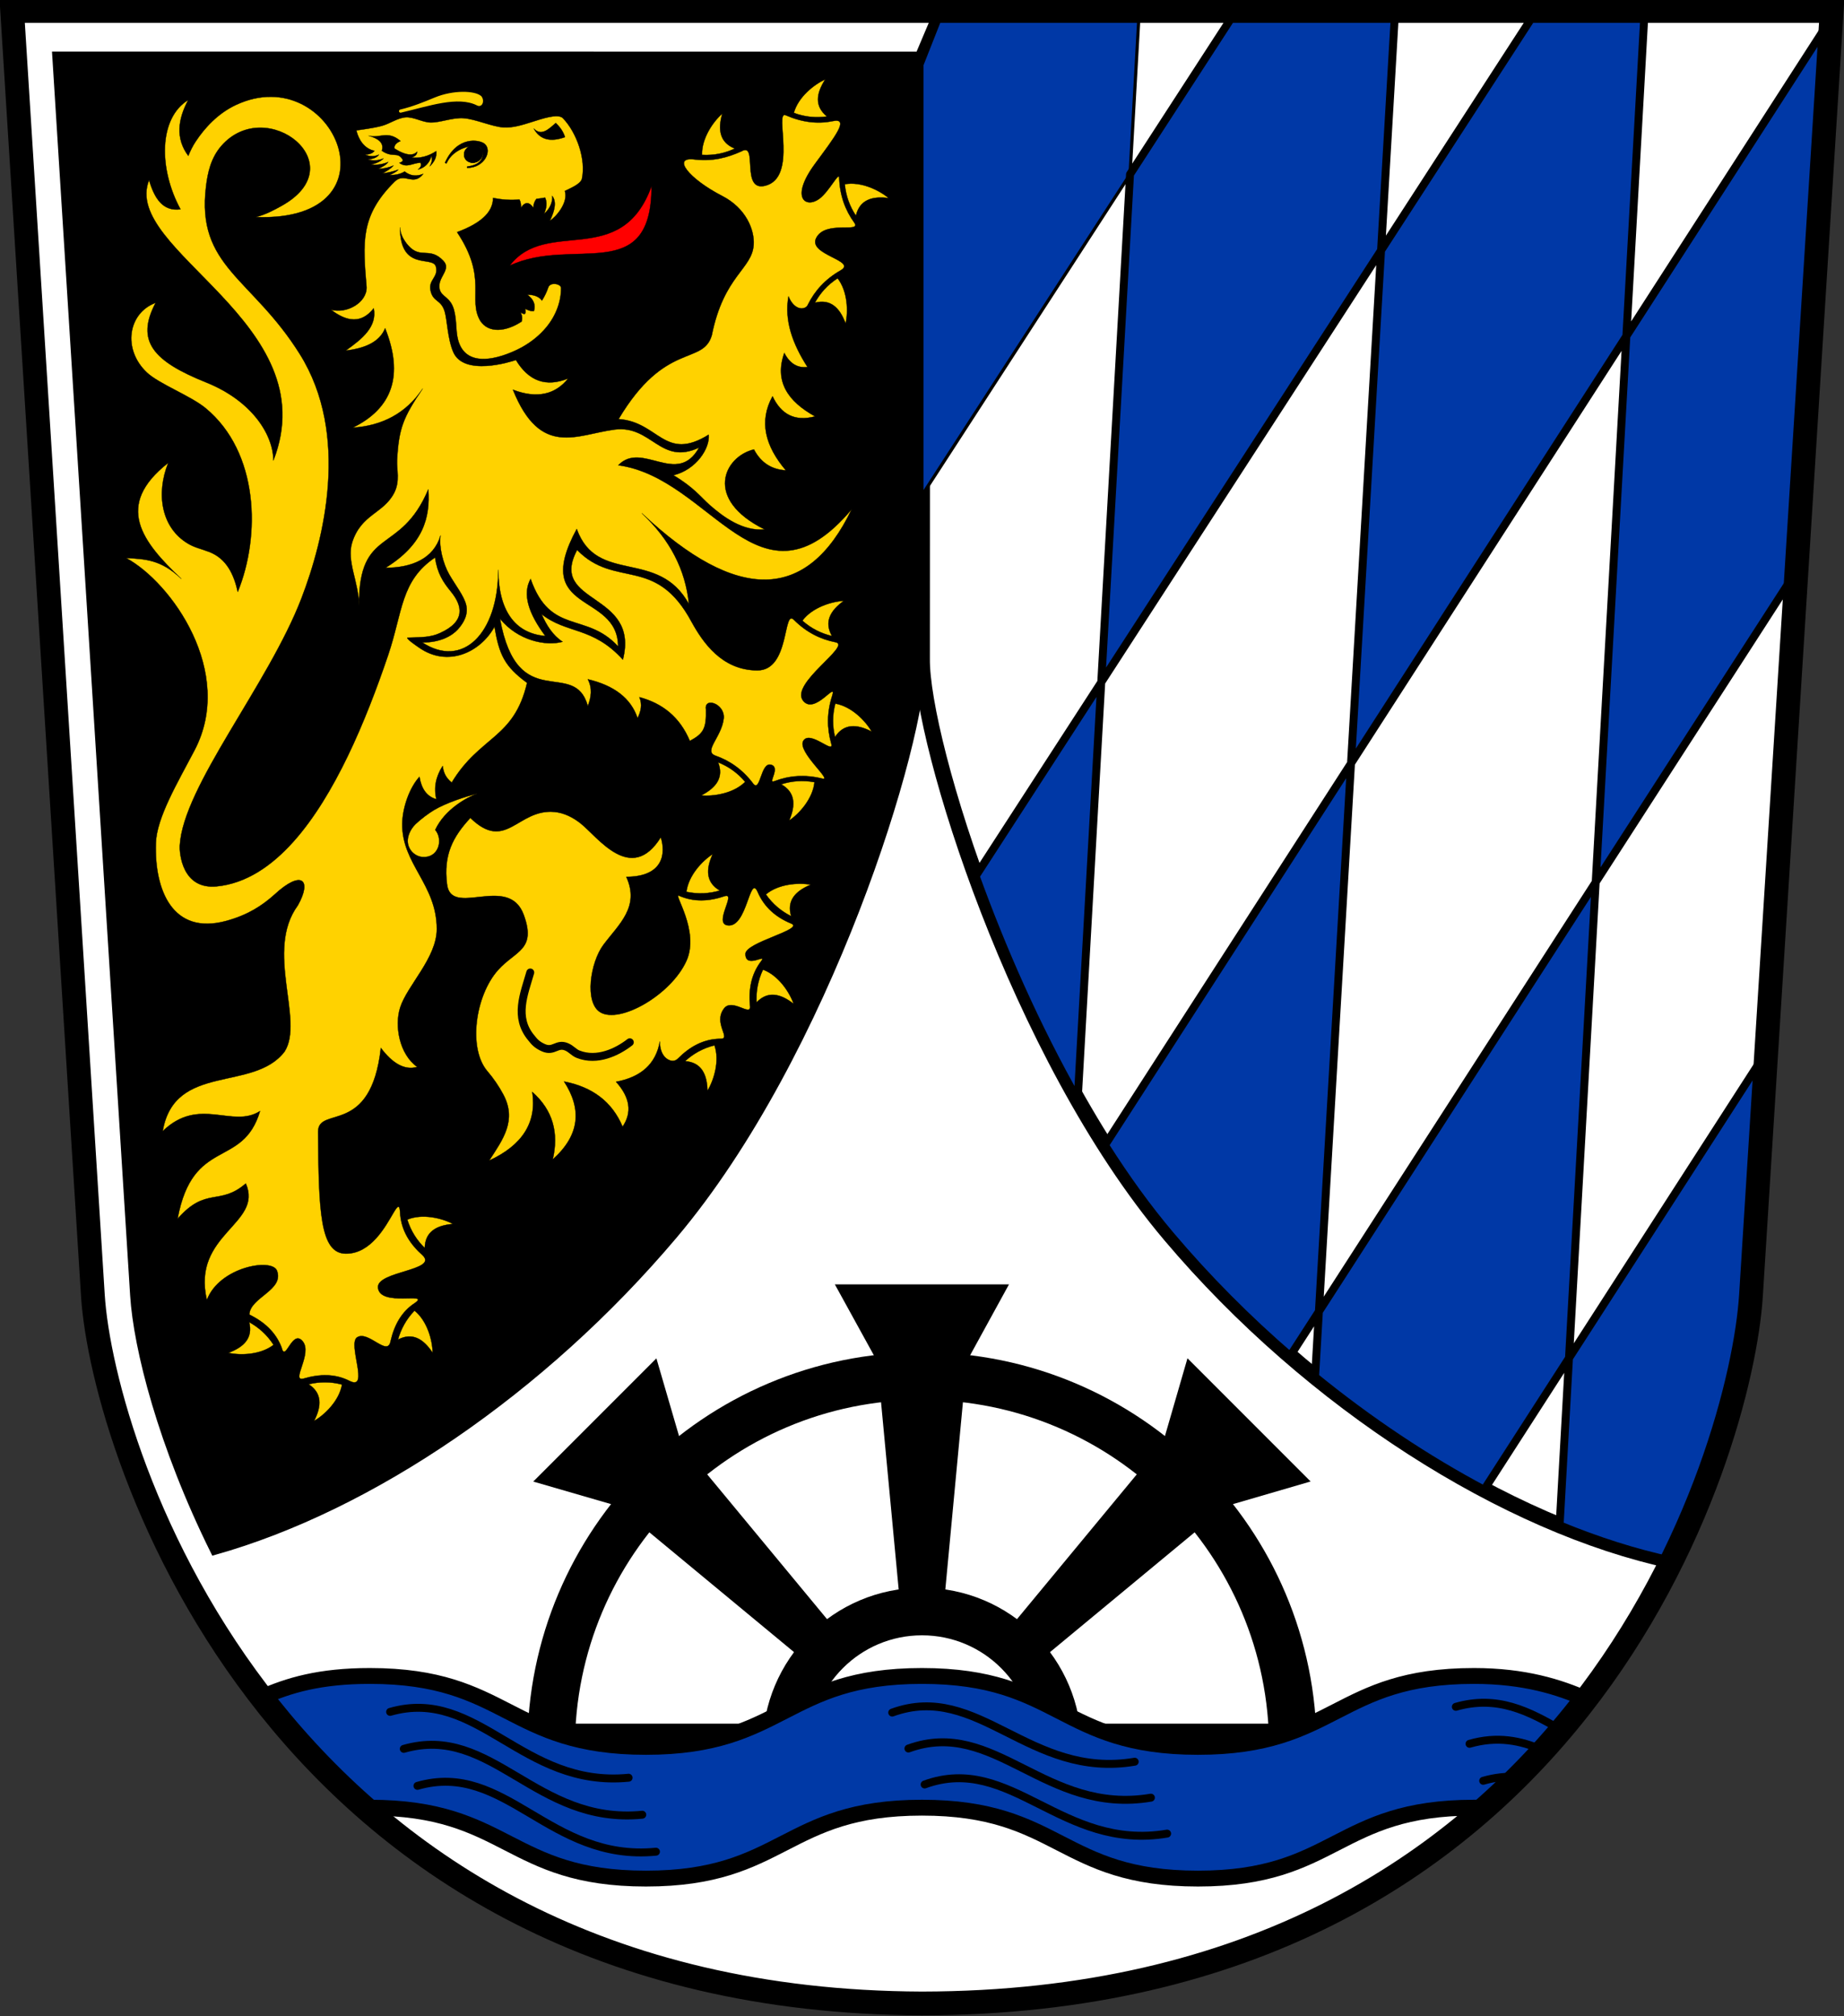 <?xml version="1.0" encoding="UTF-8" standalone="no"?>
<svg version="1.1" xmlns="http://www.w3.org/2000/svg" xmlns:xlink="http://www.w3.org/1999/xlink" xmlns:inkscape="http://www.inkscape.org/namespaces/inkscape" width="775.68" height="847.68">
	<rect width="100%" height="100%" fill="#333333" stroke="none"/>
	<g id="dp_dp001" transform="matrix(1,0,0,1,-24.995,-15.381)">
		<path id="dp_path002" fill="white" fill-rule="evenodd" stroke="black" stroke-width="1.333" d="M 412.819,20 C 540.376,20 667.932,20 795.489,20 C 784.176,200.005 772.861,380.011 761.549,560.001 C 757.415,625.788 689.48,857.439 412.808,857.768 C 141.439,856.761 68.195,625.788 64.06,560.001 C 52.748,380.011 41.433,200.005 30.12,20 C 157.677,20 285.261,20 412.819,20 Z "/>
		<path id="dp_path003" fill="black" fill-rule="evenodd" stroke="black" stroke-width="3.333" d="M 48.64,38.72 C 59.56,212.569 70.475,386.16 81.4,560.001 C 82.796,582.201 93.067,622.888 115.18,667.52 C 180.853,649.036 253.088,600.065 308.32,534.72 C 372.784,458.452 413.157,326.975 412.815,292.411 C 412.815,203.143 412.815,128.013 412.815,38.745 C 290.537,38.76 170.837,38.723 48.64,38.72 Z "/>
		<path id="dp_path004" fill="#ffd200" fill-rule="evenodd" stroke="black" stroke-width="0.133" stroke-linejoin="round" d="M 358.98,276.031 C 364.285,281.308 370.188,284.197 376.456,285.416 C 383.484,286.744 357.031,302.851 362.86,310.061 C 367.761,316.124 377.131,301.329 375.059,307.929 C 372.752,315.049 372.844,321.62 374.639,327.952 C 376.223,333.048 365.732,322.132 362.899,326.885 C 360.183,331.443 375.744,344.112 370.797,342.731 C 363.529,340.943 356.983,341.507 350.853,343.808 C 347.459,345.305 353.736,337.892 349.191,336.903 C 344.975,335.985 344.883,348.5 341.893,344.969 C 337.417,338.972 332.001,335.249 325.98,333.125 C 320.7,331.263 328.489,325.401 329.417,317.577 C 330.16,311.315 321.115,308.275 321.953,313.629 C 322.155,321.812 320.901,323.82 315.176,326.929 C 310.969,316.847 303.613,311.095 293.948,308.515 C 295.275,311.644 294.587,314.523 293.18,317.311 C 290.367,308.925 283.257,303.583 272.263,300.993 C 274.217,304.747 273.719,308.5 272.263,312.253 C 266.533,291.619 242.705,316.441 235.3,275.5 C 242.829,284.787 254.664,287.147 261.635,285.223 C 257.437,282.444 254.863,278.248 252.8,273.6 C 263.368,281.997 274.277,278.689 287.012,292.753 C 294.292,264.06 255.403,269.768 267.763,246.619 C 283.891,263.132 300.776,248.627 315.943,276.928 C 320.629,285.369 328.576,297.221 343.564,297.261 C 357.405,297.299 354.245,271.068 358.98,276.031 Z "/>
		<path id="dp_path005" fill="#ffd200" fill-rule="evenodd" stroke="black" stroke-width="0.133" stroke-linejoin="round" d="M 379.937,268.02 C 374.755,268.295 366.641,270.795 362.509,276.352 C 366.329,279.749 370.535,281.764 374.971,282.813 C 371.611,276.968 374.131,272.195 379.937,268.02 Z "/>
		<path id="dp_path006" fill="#ffd200" fill-rule="evenodd" stroke="black" stroke-width="0.133" stroke-linejoin="round" d="M 391.681,322.999 C 389.093,318.501 383.193,312.395 376.368,311.223 C 375.065,316.167 375.172,320.828 376.243,325.259 C 379.935,319.619 385.332,319.708 391.681,322.999 Z "/>
		<path id="dp_path007" fill="#ffd200" fill-rule="evenodd" stroke="black" stroke-width="0.133" stroke-linejoin="round" d="M 356.964,360.395 C 361.264,357.489 366.929,351.165 367.607,344.273 C 362.581,343.329 357.94,343.772 353.597,345.159 C 359.489,348.435 359.789,353.825 356.964,360.395 Z "/>
		<path id="dp_path008" fill="#ffd200" fill-rule="evenodd" stroke="black" stroke-width="0.133" stroke-linejoin="round" d="M 319.989,349.824 C 325.156,350.311 333.548,349.027 338.449,344.135 C 335.168,340.213 331.303,337.607 327.068,335.919 C 329.537,342.192 326.345,346.545 319.989,349.824 Z "/>
		<path id="dp_path009" fill="#ffd200" fill-rule="evenodd" stroke="black" stroke-width="0.133" stroke-linejoin="round" d="M 213.012,386.993 C 211.536,374.879 215.393,367.313 222.853,359.288 C 237.807,373.82 242.644,355.531 258.007,356.755 C 262.393,357.104 266.211,359.22 269.211,361.58 C 276.377,367.217 290.452,387.455 302.955,367.451 C 304.987,373.78 304.452,384.003 288.449,384.061 C 294.217,396.733 285.356,403.937 278.844,412.624 C 273.276,420.052 270.759,436.935 277.5,441 C 285.777,445.992 307.361,433.616 313.76,419.36 C 319.403,406.789 308.053,390.871 310.587,391.987 C 316.955,394.793 323.407,394.373 329.955,392.135 C 334.739,390.775 325.187,403.524 330.979,404.451 C 339.377,405.795 340.261,382.411 343.749,390.499 C 346.505,396.889 351.467,401.095 357.76,403.68 C 363.707,406.123 338.543,411.552 338.56,416.48 C 338.583,423.092 348.157,415.805 345.092,419.637 C 340.9,425.192 339.828,431.568 340.505,438.455 C 340.985,443.036 333.015,434.957 329.596,439.369 C 324.637,445.768 333.263,452.537 327.68,452.16 C 320.696,452.345 315.088,455.565 310.197,460.46 C 308.193,462.467 305.605,460.995 304.433,459.565 C 303.325,458.213 302.563,456.229 302.56,453.28 C 300.892,462.891 294.475,468.301 284.137,470.245 C 290.096,476.872 290.928,483.157 286.888,489.12 C 282.441,478.513 274.044,472.393 262.263,470.12 C 269.783,481.675 268.993,492.648 257.512,502.869 C 260.096,491.807 257.637,482.227 248.887,474.495 C 250.873,487.299 244.775,496.901 230.761,503.369 C 236.613,494.361 242.513,486.417 236.677,475.528 C 234.82,472.063 232.52,468.711 230.043,465.832 C 221.799,456.252 224.885,434 234.512,423.244 C 241.841,415.055 250.731,414.832 245.297,400.021 C 238.881,382.532 214.551,401.621 213.012,386.993 Z "/>
		<path id="dp_path010" fill="none" fill-rule="evenodd" stroke="black" stroke-width="3.333" stroke-linejoin="round" stroke-linecap="round" d="M 248.051,424.281 C 245.437,433.396 241.196,443.069 248.48,451.776 C 249.504,453 250.556,454.615 253.652,455.944 C 258.019,457.819 259.237,453.811 263.368,455.571 C 265.325,456.404 266.381,457.945 268.211,458.661 C 276.252,461.808 284.667,457.695 289.923,453.624"/>
		<path id="dp_path011" fill="#ffd200" fill-rule="evenodd" stroke="black" stroke-width="0.133" stroke-linejoin="round" d="M 347.164,391.452 C 352.465,386.996 360.937,386.432 366.043,387.359 C 359.431,390.084 355.879,394.149 357.801,400.609 C 353.727,398.565 350.099,395.639 347.164,391.452 Z "/>
		<path id="dp_path012" fill="#ffd200" fill-rule="evenodd" stroke="black" stroke-width="0.133" stroke-linejoin="round" d="M 313.737,390.361 C 314.591,383.488 320.415,377.311 324.787,374.516 C 321.796,381.012 321.959,386.408 327.764,389.833 C 323.388,391.108 318.737,391.432 313.737,390.361 Z "/>
		<path id="dp_path013" fill="#ffd200" fill-rule="evenodd" stroke="black" stroke-width="0.133" stroke-linejoin="round" d="M 345.951,423.077 C 352.445,425.484 357.123,432.569 358.84,437.467 C 353.203,433.065 347.913,431.985 343.248,436.851 C 343.011,432.299 343.763,427.699 345.951,423.077 Z "/>
		<path id="dp_path014" fill="#ffd200" fill-rule="evenodd" stroke="black" stroke-width="0.133" stroke-linejoin="round" d="M 325.536,454.907 C 327.799,461.453 325.292,469.564 322.599,474 C 322.421,466.851 319.897,462.077 313.177,461.56 C 316.544,458.488 320.576,456.148 325.536,454.907 Z "/>
		<path id="dp_path015" fill="#ffd200" fill-rule="evenodd" stroke="black" stroke-width="0.133" stroke-linejoin="round" d="M 324.4,156.4 C 320.593,169.159 304.793,158.681 285.2,191.6 C 302.104,192.728 304.451,209.732 323.104,198.156 C 323.691,203.767 317.965,212.833 308.272,215.212 C 316.915,220.357 319.752,224.387 323.5,227.7 C 329.368,232.887 337.555,238.809 346.667,238 C 320.841,225.259 329.588,207.353 342.137,204.361 C 345.248,210.243 349.888,212.807 355.556,213.148 C 346.925,202.964 344.115,192.608 349.965,181.997 C 353.495,189.487 359.217,192.772 367.856,190.463 C 356.327,184.105 350.684,175.681 354.917,163.787 C 357.293,168.375 360.581,170.223 364.661,169.697 C 358.409,159.983 354.832,150.127 356.673,139.985 C 359.248,146.365 364.025,145.753 364.872,143.407 C 367.723,137.693 372.087,132.779 378.591,129.079 C 385.769,124.952 364.775,122.572 368.305,115.503 C 372.18,107.744 387.544,113.655 384.344,108.988 C 380.601,103.815 378.268,97.671 378.003,90.192 C 378.025,87.184 373.792,95.959 369.6,99 C 363.936,103.108 357.225,98.688 367.8,84.3 C 375.899,73.281 382.664,64.768 375.3,66.3 C 368.96,67.619 362.367,66.827 355.508,63.832 C 350.516,61.732 360.807,90.127 346.8,93.5 C 336.399,96.005 344.029,74.847 336.9,79 C 330.828,81.731 324.775,83.293 317.34,82.444 C 307.229,81.088 314.723,90.547 328.801,97.785 C 338.851,102.952 342.385,112.089 342.035,118.168 C 341.432,128.628 329.507,131.053 324.4,156.4 Z "/>
		<path id="dp_path016" fill="#ffd200" fill-rule="evenodd" stroke="black" stroke-width="0.133" stroke-linejoin="round" d="M 328.812,63.163 C 324.917,66.592 320.103,73.585 320.308,80.508 C 325.412,80.804 329.96,79.775 334.091,77.847 C 327.829,75.347 326.845,70.039 328.812,63.163 Z "/>
		<path id="dp_path017" fill="#ffd200" fill-rule="evenodd" stroke="black" stroke-width="0.133" stroke-linejoin="round" d="M 372.137,48.771 C 367.408,50.904 360.751,56.175 358.915,62.852 C 363.707,64.635 368.356,64.987 372.871,64.357 C 367.62,60.128 368.239,54.765 372.137,48.771 Z "/>
		<path id="dp_path018" fill="#ffd200" fill-rule="evenodd" stroke="black" stroke-width="0.133" stroke-linejoin="round" d="M 398.775,98.669 C 394.804,95.328 387.173,91.607 380.359,92.839 C 380.824,97.931 382.517,102.275 385.039,106.072 C 386.58,99.509 391.683,97.748 398.775,98.669 Z "/>
		<path id="dp_path019" fill="#ffd200" fill-rule="evenodd" stroke="black" stroke-width="0.133" stroke-linejoin="round" d="M 380.701,151.415 C 381.823,146.348 381.585,137.861 377.336,132.393 C 373.04,135.164 369.975,138.677 367.777,142.671 C 374.307,140.997 378.233,144.703 380.701,151.415 Z "/>
		<path id="dp_path020" fill="#ffd200" fill-rule="evenodd" stroke="black" stroke-width="0.133" stroke-linejoin="round" d="M 128.387,512.996 C 135.891,530.135 105.469,534.061 112.012,561.995 C 117.219,548.151 139.229,544.229 141.476,549.593 C 144.704,557.835 130.151,560.88 129.877,568.113 C 136.085,571.171 140.937,575.444 143.445,581.935 C 145.005,588.644 147.807,574.095 152.276,579.296 C 156.693,584.437 147.035,596.619 152.748,595.021 C 159.392,593.087 165.888,592.903 172,596 C 180.687,600.403 171.021,580.323 175.239,577.673 C 179.968,574.703 188.067,586.1 189.297,579.292 C 190.852,572.548 193.9,566.847 199.6,563.2 C 206.107,558.453 184.793,565.088 184,556.8 C 183.332,549.816 209.541,549.663 202.744,543.176 C 197.577,538.572 194.043,533.159 193.359,526.233 C 193.197,521.267 192.331,522.255 190.436,525.451 C 187.225,530.865 181.072,542.621 170.412,542.504 C 159.603,542.385 159.051,524.731 158.8,491.2 C 158.893,480.155 181.04,493.379 185.2,456 C 190.001,462.356 195.059,465.537 200.5,464 C 192.895,458.559 190.916,446.663 193.308,439.076 C 196.244,429.764 208.737,418.167 208.736,406.001 C 208.733,387.267 193.959,378.643 194.203,361.711 C 194.303,354.761 197.381,346.399 201.44,342 C 202.229,346.829 204.357,350.237 208.56,351.44 C 207.377,346.556 208.329,341.897 211.2,337.44 C 211.569,339.972 212.233,342.139 215.003,344.431 C 226.897,324.72 241.264,326.067 246.7,302.5 C 237.135,295.485 234.965,290.512 233,278.9 C 227.179,289.545 213.421,296.26 201.153,287.597 C 199.937,286.739 196.289,284.327 196.3,283.5 C 202.691,283.332 206.101,283.347 210,281.6 C 220.929,276.701 219.583,270.121 214.695,264.151 C 211.363,260.081 208.984,256.484 208,249.8 C 193.475,259.543 194.413,272.677 188.276,290.803 C 178.777,318.855 165.783,349.809 148.537,369.147 C 139.087,379.744 128.356,386.851 116.224,388.072 C 101.557,389.549 100.455,374.027 100.616,370.985 C 101.937,346.076 137.837,303.284 151.811,266.931 C 161.356,242.096 172.244,198.095 151.159,164.348 C 130.919,131.955 107.492,127.625 111.669,93.693 C 112.356,88.116 113.649,81.807 118.16,76.668 C 137.123,55.065 174.784,84.672 143.239,102.052 C 140.281,103.681 136.947,105.516 132.66,106.66 C 194.351,108.901 165.516,40.207 124.245,59.5 C 116.599,63.075 111.08,69.193 107.36,74.791 C 106.071,76.731 105.037,78.812 104.207,80.911 C 98.755,73.607 99.791,65.607 104.16,57.44 C 91.748,64.999 91.644,86.328 100.92,103.38 C 93.579,104.389 89.972,98.896 87.7,91.1 C 75.785,120.736 162.696,151.037 140,209 C 139.915,198.031 130.897,183.88 111.729,176.184 C 89.688,167.335 81.851,158.939 90.456,142.705 C 78.891,146.96 76.4,162.184 86.761,171.993 C 91.845,176.807 105.224,181.811 111.54,187.048 C 133.868,205.561 134.676,240.544 125.012,264.244 C 123.456,257.272 120.485,250.268 112.917,247.412 C 109.324,246.056 106.933,245.651 104.049,243.939 C 92.937,237.343 90.48,223.139 95.761,209.993 C 72.836,227.955 84.816,243.248 101.261,258.744 C 92.649,250.589 86.067,250.479 78.012,249.993 C 97.127,260.276 123.996,298.083 106.839,330.825 C 99.619,344.604 90.896,359.16 90.557,369.915 C 89.939,389.525 97.488,408.813 120.235,402.576 C 129.269,400.099 135.207,396.207 140.38,391.593 C 151.855,380.951 156.376,385.259 150.284,396.065 C 136.264,415.183 153.143,444.425 144.689,457.557 C 131.616,474.687 98.385,462.093 93.439,490.995 C 108.855,476.115 122.711,490.041 134.377,482.557 C 127.121,506.968 106.093,493.233 99.689,527.869 C 111.66,514.139 117.352,522.556 128.387,512.996 Z "/>
		<path id="dp_path021" fill="#ffd200" fill-rule="evenodd" stroke="black" stroke-width="0.133" stroke-linejoin="round" d="M 196.323,528.179 C 202.728,525.545 210.969,527.584 215.552,530.02 C 208.424,530.605 203.804,533.397 203.672,540.137 C 200.412,536.952 197.845,533.06 196.323,528.179 Z "/>
		<path id="dp_path022" fill="#ffd200" fill-rule="evenodd" stroke="black" stroke-width="0.133" stroke-linejoin="round" d="M 199.363,566.452 C 204.751,570.804 206.924,579.011 206.991,584.199 C 203.051,578.231 198.381,575.521 192.409,578.645 C 193.635,574.256 195.815,570.135 199.363,566.452 Z "/>
		<path id="dp_path023" fill="#ffd200" fill-rule="evenodd" stroke="black" stroke-width="0.133" stroke-linejoin="round" d="M 168.865,597.541 C 167.696,604.368 161.592,610.269 157.096,612.86 C 160.383,606.509 160.471,601.111 154.829,597.421 C 159.26,596.349 163.92,596.241 168.865,597.541 Z "/>
		<path id="dp_path024" fill="#ffd200" fill-rule="evenodd" stroke="black" stroke-width="0.133" stroke-linejoin="round" d="M 140.071,580.851 C 134.6,585.099 126.113,585.336 121.048,584.212 C 127.76,581.744 131.467,577.82 129.793,571.289 C 133.785,573.489 137.299,576.553 140.071,580.851 Z "/>
		<path id="dp_path025" fill="#ffd200" fill-rule="evenodd" stroke="black" stroke-width="0.133" stroke-linejoin="round" d="M 261.012,136.493 C 261.024,142.288 258.816,148.153 254.795,153.004 C 252.013,156.359 248.571,159.131 244.667,161.325 C 241.765,162.956 223.369,172.384 218.276,160.089 C 216.445,155.671 217.371,151.224 216.016,145.872 C 214.575,140.18 210.703,140.345 209.923,136.98 C 208.764,131.981 215.069,128.839 211.511,125.068 C 205.748,118.963 202.015,124.473 196.803,118.7 C 194.829,116.513 193.295,113.636 193.263,110.993 C 193.285,129.8 207.031,122.665 208.359,127.484 C 209.561,131.849 205.195,132.989 206.068,137.379 C 207.095,142.535 210.46,141.105 212.043,146.321 C 213.119,149.868 213.267,157.925 215.687,163.448 C 220.163,173.661 239.696,167.581 242.012,166.743 C 247.364,175.604 254.661,178.311 264.013,174.504 C 258.577,181.307 250.867,183.117 240.763,179.253 C 252.324,207.984 267.673,198.059 283.513,196.004 C 299.141,193.977 302.707,211.232 319.057,203.583 C 309.829,220.149 295.101,200.588 285.073,211.004 C 324.453,216.364 344.405,275.703 383.263,229.503 C 364.539,268.513 335.057,268.857 295,231.2 C 306.793,242.303 313.323,254.788 314.8,269.4 C 301.855,245.797 276.119,261.487 267.6,237.8 C 248.093,273.735 284.907,263.999 285,287.2 C 271.608,272.523 256.525,282.611 248.2,258.8 C 244.672,265.121 247.261,273.279 254.4,282.8 C 241.373,281.713 234.692,271.821 234.6,255 C 234.501,281.94 219.56,296.563 202.659,285.535 C 210.435,285.533 215.272,282.592 217.6,280 C 220.107,277.209 222.008,273.729 221.096,269.807 C 220.205,265.973 216.568,261.493 213.927,256.867 C 211.349,252.352 209.543,245.073 210.315,240.536 C 207.399,250.309 198.231,254.096 187.189,254.129 C 202.989,244.367 206.039,233.009 205.159,221.161 C 193.303,249.265 175.928,236.323 176,270 C 176.004,260.213 170.592,251.241 173.161,243.343 C 177.021,231.475 186.288,231.364 190.801,222.616 C 193.375,217.628 191.799,212.732 192.016,208.885 C 192.779,195.383 194.532,191.025 202.8,178.8 C 195.751,189.219 185.783,194.381 173.4,195.2 C 190.007,187.041 194.927,173.293 187,153.4 C 184.693,159.173 178.573,161.827 170.4,162.8 C 177.453,157.841 183.727,152.64 182.2,145 C 177.071,151.581 170.929,150.752 164.2,145.6 C 170.795,147.467 179.34,142.632 179.2,136.16 C 177.609,117.149 176.529,106.077 190.98,91.768 C 195.189,87.6 198.784,93.972 203.04,88.48 C 200.467,89.557 197.833,89.543 195.2,87.5 C 193.34,88.66 191.187,89.015 188.9,89 C 190.376,88.315 191.767,87.6 192.6,86.7 C 190.388,87.508 188.119,88.025 185.8,88.3 C 187.747,87.343 189.407,86.277 190.5,85 C 188.589,85.825 186.444,86.321 184,86.4 C 185.969,85.523 187.612,84.591 188.3,83.5 C 186.064,84.467 183.656,84.807 181.1,84.6 C 183.276,84.077 185.084,83.269 186.3,82 C 184.184,82.892 182.023,83.108 179.8,82.4 C 181.895,82.201 183.585,81.665 184.4,80.4 C 182.76,81.147 180.887,81.36 178.5,80.4 C 180.241,80.32 181.719,79.947 182.5,78.8 C 178.376,77.963 175.824,74.237 174.9,70.2 C 177.28,69.871 182.075,69.24 185.532,68.325 C 188.989,67.411 192.204,64.948 195.645,64.708 C 199.087,64.468 202.595,66.827 206.18,66.881 C 210.228,66.943 215.319,64.764 219.932,65.076 C 225.045,65.421 232.052,68.691 236.861,68.951 C 240.905,69.169 244.788,67.887 248.789,66.64 C 252.803,65.389 259.725,62.943 261.785,65.075 C 267.599,71.095 271.565,82.409 269.772,90.635 C 269.084,92.843 265.108,94.439 262.6,95.68 C 264.179,100.516 258.811,106.701 256.3,108.2 C 258.371,103.923 259.211,100.171 257.28,97.76 C 257.613,99.979 256.352,103.271 253.84,105.287 C 254.896,102.909 255.277,100.635 254.279,98.473 C 253.08,98.704 251.868,98.879 250.644,99.004 C 249.785,100.088 249.368,101.325 249.36,102.72 C 247.652,100.323 245.921,100.051 244.16,102.72 C 244.164,101.357 244.029,100.216 243.5,99.28 C 239.833,99.637 236.112,99.345 232.392,98.621 C 232.392,105.023 226.569,109.513 217.261,112.992 C 230.267,132.513 221.64,141.02 227.012,150.243 C 230.491,155.637 237.852,154.901 244.393,150.58 C 244.86,149.192 244.568,147.895 243.96,146.72 C 245.98,147.964 246.247,147.516 245.92,145.24 C 247.808,146.103 248.292,146.237 249.587,146.169 C 250.427,143.532 249.4,141.148 246.8,139.3 C 249.791,139.28 251.836,140.18 252.96,141.76 C 254.055,140.044 254.944,138.219 255.6,136.3 C 256.355,133.779 261.024,134.672 261.012,136.493 Z "/>
		<path id="dp_path026" fill="#ffd200" fill-rule="evenodd" stroke="#ffd200" stroke-width="1.333" stroke-linejoin="round" d="M 225.96,59.12 C 217.561,54.881 205.061,59.44 193.5,62.1 C 199.052,60.761 203.572,58.873 208.047,57.025 C 215.896,53.783 224.62,54.201 227,56.3 C 228.053,57.6 227.453,59.907 225.96,59.12 Z "/>
		<path id="dp_path027" fill="black" fill-rule="evenodd" stroke="black" stroke-width="0.133" stroke-linejoin="round" d="M 180.037,72.444 C 184.649,73.74 188.001,70.004 193.467,74.683 C 191.723,75.424 190.733,76.419 190.909,77.8 C 196.545,81.393 199.239,80.548 200.421,79.159 C 200.491,80.309 199.661,81.123 198.024,81.637 C 201.728,82.024 205.213,81.092 208.495,78.919 C 208.829,81.311 207.736,83.403 205.777,85.315 C 206.564,83.808 206.992,82.344 206.497,80.997 C 205.611,83.975 203.735,85.883 200.821,86.673 C 202.007,85.713 202.488,84.755 201.86,83.795 C 198.504,83.901 196.145,86.192 192.988,83.875 C 193.863,83.583 194.712,83.135 194.347,82.436 C 192.176,78.903 190.203,81.979 185.624,78.764 C 186.697,75.388 184.052,73.583 180.037,72.444 Z "/>
		<path id="dp_path028" fill="#ffd200" fill-rule="evenodd" stroke="black" stroke-width="0.133" stroke-linejoin="round" d="M 208.073,364.327 C 210.879,367.633 210.085,373.399 206.08,375.18 C 204.665,375.809 203.133,375.885 201.859,375.603 C 200.344,375.265 198.929,374.371 197.953,373.116 C 194.675,368.901 197.715,363.881 199.768,361.924 C 201.968,359.825 205.228,357.372 207.623,355.952 C 212.603,353 220.64,350.352 225.725,349.072 C 221.525,350.575 212.1,355.637 208.073,364.327 Z "/>
		<path id="dp_path029" fill="red" fill-rule="evenodd" stroke="black" stroke-width="0.133" stroke-linejoin="round" d="M 239.377,127.097 C 254.927,106.629 286.277,128.868 299.064,93.66 C 299.112,135.875 265.948,114.516 239.377,127.097 Z "/>
		<path id="dp_path030" fill="black" fill-rule="evenodd" stroke="black" stroke-width="0.133" stroke-linejoin="round" d="M 249.533,69.443 C 252.661,72.747 255.743,69.804 258.752,67.099 C 260.679,68.871 261.98,70.849 262.659,73.037 C 256.631,75.183 252.148,74.231 249.533,69.443 Z "/>
		<path id="dp_path031" fill="black" fill-rule="evenodd" stroke="black" stroke-width="0.133" stroke-linejoin="round" d="M 221.605,85.385 C 228.073,84.68 229.06,80.489 227.211,77.687 C 224.987,75.435 215.625,77.505 212.84,84.041 C 212.549,84.095 212.331,84.007 212.2,83.74 C 217.421,72.271 226.767,74.132 228.836,75.852 C 232.181,78.633 228.855,85.953 221.541,85.965 C 221.333,85.739 221.439,85.557 221.605,85.385 Z "/>
		<path id="dp_path032" fill="black" fill-rule="evenodd" stroke="black" stroke-width="0.133" stroke-linejoin="round" d="M 222.961,76.781 C 225.017,76.095 227.192,77.057 227.819,78.933 C 228.445,80.808 227.287,82.885 225.231,83.572 C 223.175,84.26 221,83.296 220.373,81.421 C 219.747,79.545 220.905,77.469 222.961,76.781 Z "/>
		<path id="dp_path033" fill="black" fill-rule="evenodd" stroke="black" stroke-width="0.133" stroke-linejoin="round" d="M 222.961,76.781 C 225.017,76.095 227.192,77.057 227.819,78.933 C 228.445,80.808 227.287,82.885 225.231,83.572 C 223.175,84.26 221,83.296 220.373,81.421 C 219.747,79.545 220.905,77.469 222.961,76.781 Z "/>
		<path id="dp_path034" fill="black" fill-rule="evenodd" stroke="black" stroke-width="0.133" stroke-linejoin="round" d="M 224.401,77.228 C 225.795,76.761 227.269,77.416 227.695,78.691 C 228.12,79.965 227.333,81.377 225.94,81.844 C 224.545,82.312 223.071,81.657 222.645,80.383 C 222.221,79.107 223.007,77.696 224.401,77.228 Z "/>
		<path id="dp_path035" fill="white" fill-rule="evenodd" stroke="black" stroke-width="6.667" stroke-linejoin="round" d="M 412.9,40.1 C 415.733,33.403 418.567,26.705 421.4,20.008 C 546.096,20.008 670.816,20 795.512,20 C 784.199,200.005 772.884,380.011 761.572,560.001 C 760.14,582.783 751.608,625.624 728.24,671.62 C 659.005,656.883 576.835,605.141 517.312,534.72 C 452.848,458.452 412.475,326.975 412.817,292.411 C 412.817,209.817 412.9,123.284 412.9,40.1 Z "/>
		<path id="dp_path036" fill="#0038a6" fill-rule="evenodd" stroke="black" stroke-width="1.333" stroke-linejoin="round" stroke-linecap="round" d="M 412.817,223.656 C 441.997,178.655 471.176,133.652 500.356,88.653 C 501.631,65.779 502.925,42.893 504.22,20.008 C 476.756,20.015 449.257,20.008 421.76,20.008 C 418.792,27.564 415.785,35.092 412.817,42.648 C 412.817,102.264 412.817,163.333 412.817,223.656 Z "/>
		<path id="dp_path037" fill="#0038a6" fill-rule="evenodd" stroke="black" stroke-width="3.333" stroke-linejoin="round" stroke-linecap="round" d="M 435.405,383.76 C 513.985,262.508 592.6,141.256 671.18,20.004 C 686.387,20.003 701.593,20.001 716.8,20.001 C 704.876,232.231 692.951,444.46 681.045,656.716 C 697.151,663.345 713.008,668.377 728.24,671.62 C 751.608,625.624 760.14,582.783 761.572,560.001 C 763.572,528.177 765.56,496.351 767.572,464.529 C 767.717,462.231 767.861,459.935 768.005,457.639 C 728.445,519.011 688.86,580.408 649.3,641.78 C 625.184,628.971 601.067,612.94 578.181,594.319 C 578.719,585.156 579.256,575.993 579.793,566.821 C 646.699,463.052 713.791,359.077 780.732,255.353 C 785.587,177.901 790.453,100.457 795.32,23.02 C 693.467,180.973 591.649,338.936 489.796,496.889 C 489.877,497.016 489.956,497.14 490.035,497.264 C 498.533,510.66 507.661,523.303 517.312,534.72 C 532.788,553.028 549.793,570.075 567.705,585.537 C 571.681,579.368 575.821,573.009 579.793,566.821 C 590.475,384.561 601.157,202.291 611.84,20.02 C 589.513,20.012 567.185,20.016 544.86,20.02 C 530.077,42.817 515.125,65.86 500.34,88.66 C 492.967,218.289 485.653,348.189 478.32,477.82 C 460.796,447.056 446.247,413.748 435.405,383.76 Z "/>
		<path id="dp_path038" fill="white" fill-rule="evenodd" stroke="black" stroke-width="20" d="M 256.837,750.115 C 256.837,663.884 326.681,593.98 412.837,593.98 C 498.993,593.98 568.837,663.884 568.837,750.115 Z "/>
		<path id="dp_path039" fill="black" fill-rule="evenodd" stroke="black" stroke-width="1.333" d="M 415.741,749.995 L 431.017,587.6 L 448.303,556.083 L 377.301,556.083 L 394.637,587.58 L 409.939,749.995 Z "/>
		<path id="dp_path040" fill="black" fill-rule="evenodd" stroke="black" stroke-width="1.333" d="M 414.876,747.936 L 310.848,622.304 L 300.784,587.795 L 250.579,638.001 L 285.109,648.015 L 410.773,752.039 Z "/>
		<path id="dp_path041" fill="black" fill-rule="evenodd" stroke="black" stroke-width="1.333" d="M 414.897,752.061 L 540.529,648.033 L 575.039,637.969 L 524.832,587.764 L 514.819,622.295 L 410.795,747.959 Z "/>
		<path id="dp_path042" fill="white" fill-rule="evenodd" stroke="black" stroke-width="20" d="M 355.749,750.115 C 355.749,718.56 381.308,692.98 412.837,692.98 C 444.367,692.98 469.925,718.56 469.925,750.115 Z "/>
		<path id="dp_path043" fill="#0039a6" fill-rule="evenodd" stroke="black" stroke-width="6.667" d="M 412.821,775.449 C 470.868,775.449 470.868,805.269 528.916,805.269 C 586.963,805.269 586.963,775.449 645.011,775.449 C 645.796,775.449 648.993,775.469 649.76,775.48 C 666.335,761.027 679.645,746.211 692.22,729.76 C 680.859,724.72 666.179,720.069 645.011,720.069 C 586.963,720.069 586.963,749.889 528.916,749.889 C 470.868,749.889 470.868,720.069 412.821,720.069 C 354.748,720.069 354.748,749.889 296.7,749.889 C 238.653,749.889 238.653,720.069 180.605,720.069 C 159.437,720.069 146.381,724.02 135.02,729.06 C 147.595,745.511 161.925,761.027 178.5,775.48 C 179.267,775.469 179.82,775.449 180.605,775.449 C 238.653,775.449 238.653,805.269 296.7,805.269 C 354.748,805.269 354.775,775.449 412.821,775.449 Z "/>
		<path id="dp_path044" fill="none" fill-rule="evenodd" stroke="black" stroke-width="3.333" stroke-linecap="round" d="M 189.097,735.172 C 226.18,724.511 244.569,767.231 289.417,762.861"/>
		<path id="dp_path045" fill="none" fill-rule="evenodd" stroke="black" stroke-width="3.333" stroke-linecap="round" d="M 194.848,750.723 C 231.931,740.061 250.32,782.781 295.168,778.412"/>
		<path id="dp_path046" fill="none" fill-rule="evenodd" stroke="black" stroke-width="3.333" stroke-linecap="round" d="M 200.599,766.275 C 237.681,755.613 256.071,798.332 300.919,793.963"/>
		<path id="dp_path047" fill="none" fill-rule="evenodd" stroke="black" stroke-width="3.333" stroke-linecap="round" d="M 400.309,735.469 C 436.563,722.26 457.873,763.599 502.309,756.128"/>
		<path id="dp_path048" fill="none" fill-rule="evenodd" stroke="black" stroke-width="3.333" stroke-linecap="round" d="M 407.125,750.583 C 443.379,737.373 464.689,778.713 509.125,771.243"/>
		<path id="dp_path049" fill="none" fill-rule="evenodd" stroke="black" stroke-width="3.333" stroke-linecap="round" d="M 413.943,765.697 C 450.196,752.488 471.505,793.828 515.943,786.356"/>
		<path id="dp_path050" fill="none" fill-rule="evenodd" stroke="black" stroke-width="3.333" stroke-linecap="round" d="M 637.397,733.045 C 654.811,728.039 668.104,734.804 681.949,742.937"/>
		<path id="dp_path051" fill="none" fill-rule="evenodd" stroke="black" stroke-width="3.333" stroke-linecap="round" d="M 643.148,748.596 C 654.795,745.247 664.599,747.165 673.957,751.236"/>
		<path id="dp_path052" fill="none" fill-rule="evenodd" stroke="black" stroke-width="3.333" stroke-linecap="round" d="M 648.899,764.148 C 653.925,762.703 658.609,762.239 663.061,762.505"/>
		<path id="dp_path053" fill="none" fill-rule="evenodd" stroke="black" stroke-width="10" d="M 412.819,20 C 540.376,20 667.932,20 795.489,20 C 784.176,200.005 772.861,380.011 761.549,560.001 C 757.415,625.788 689.48,857.439 412.808,857.768 C 141.439,856.761 68.195,625.788 64.06,560.001 C 52.748,380.011 41.433,200.005 30.12,20 C 157.677,20 285.261,20 412.819,20 Z "/>
	</g>
</svg>